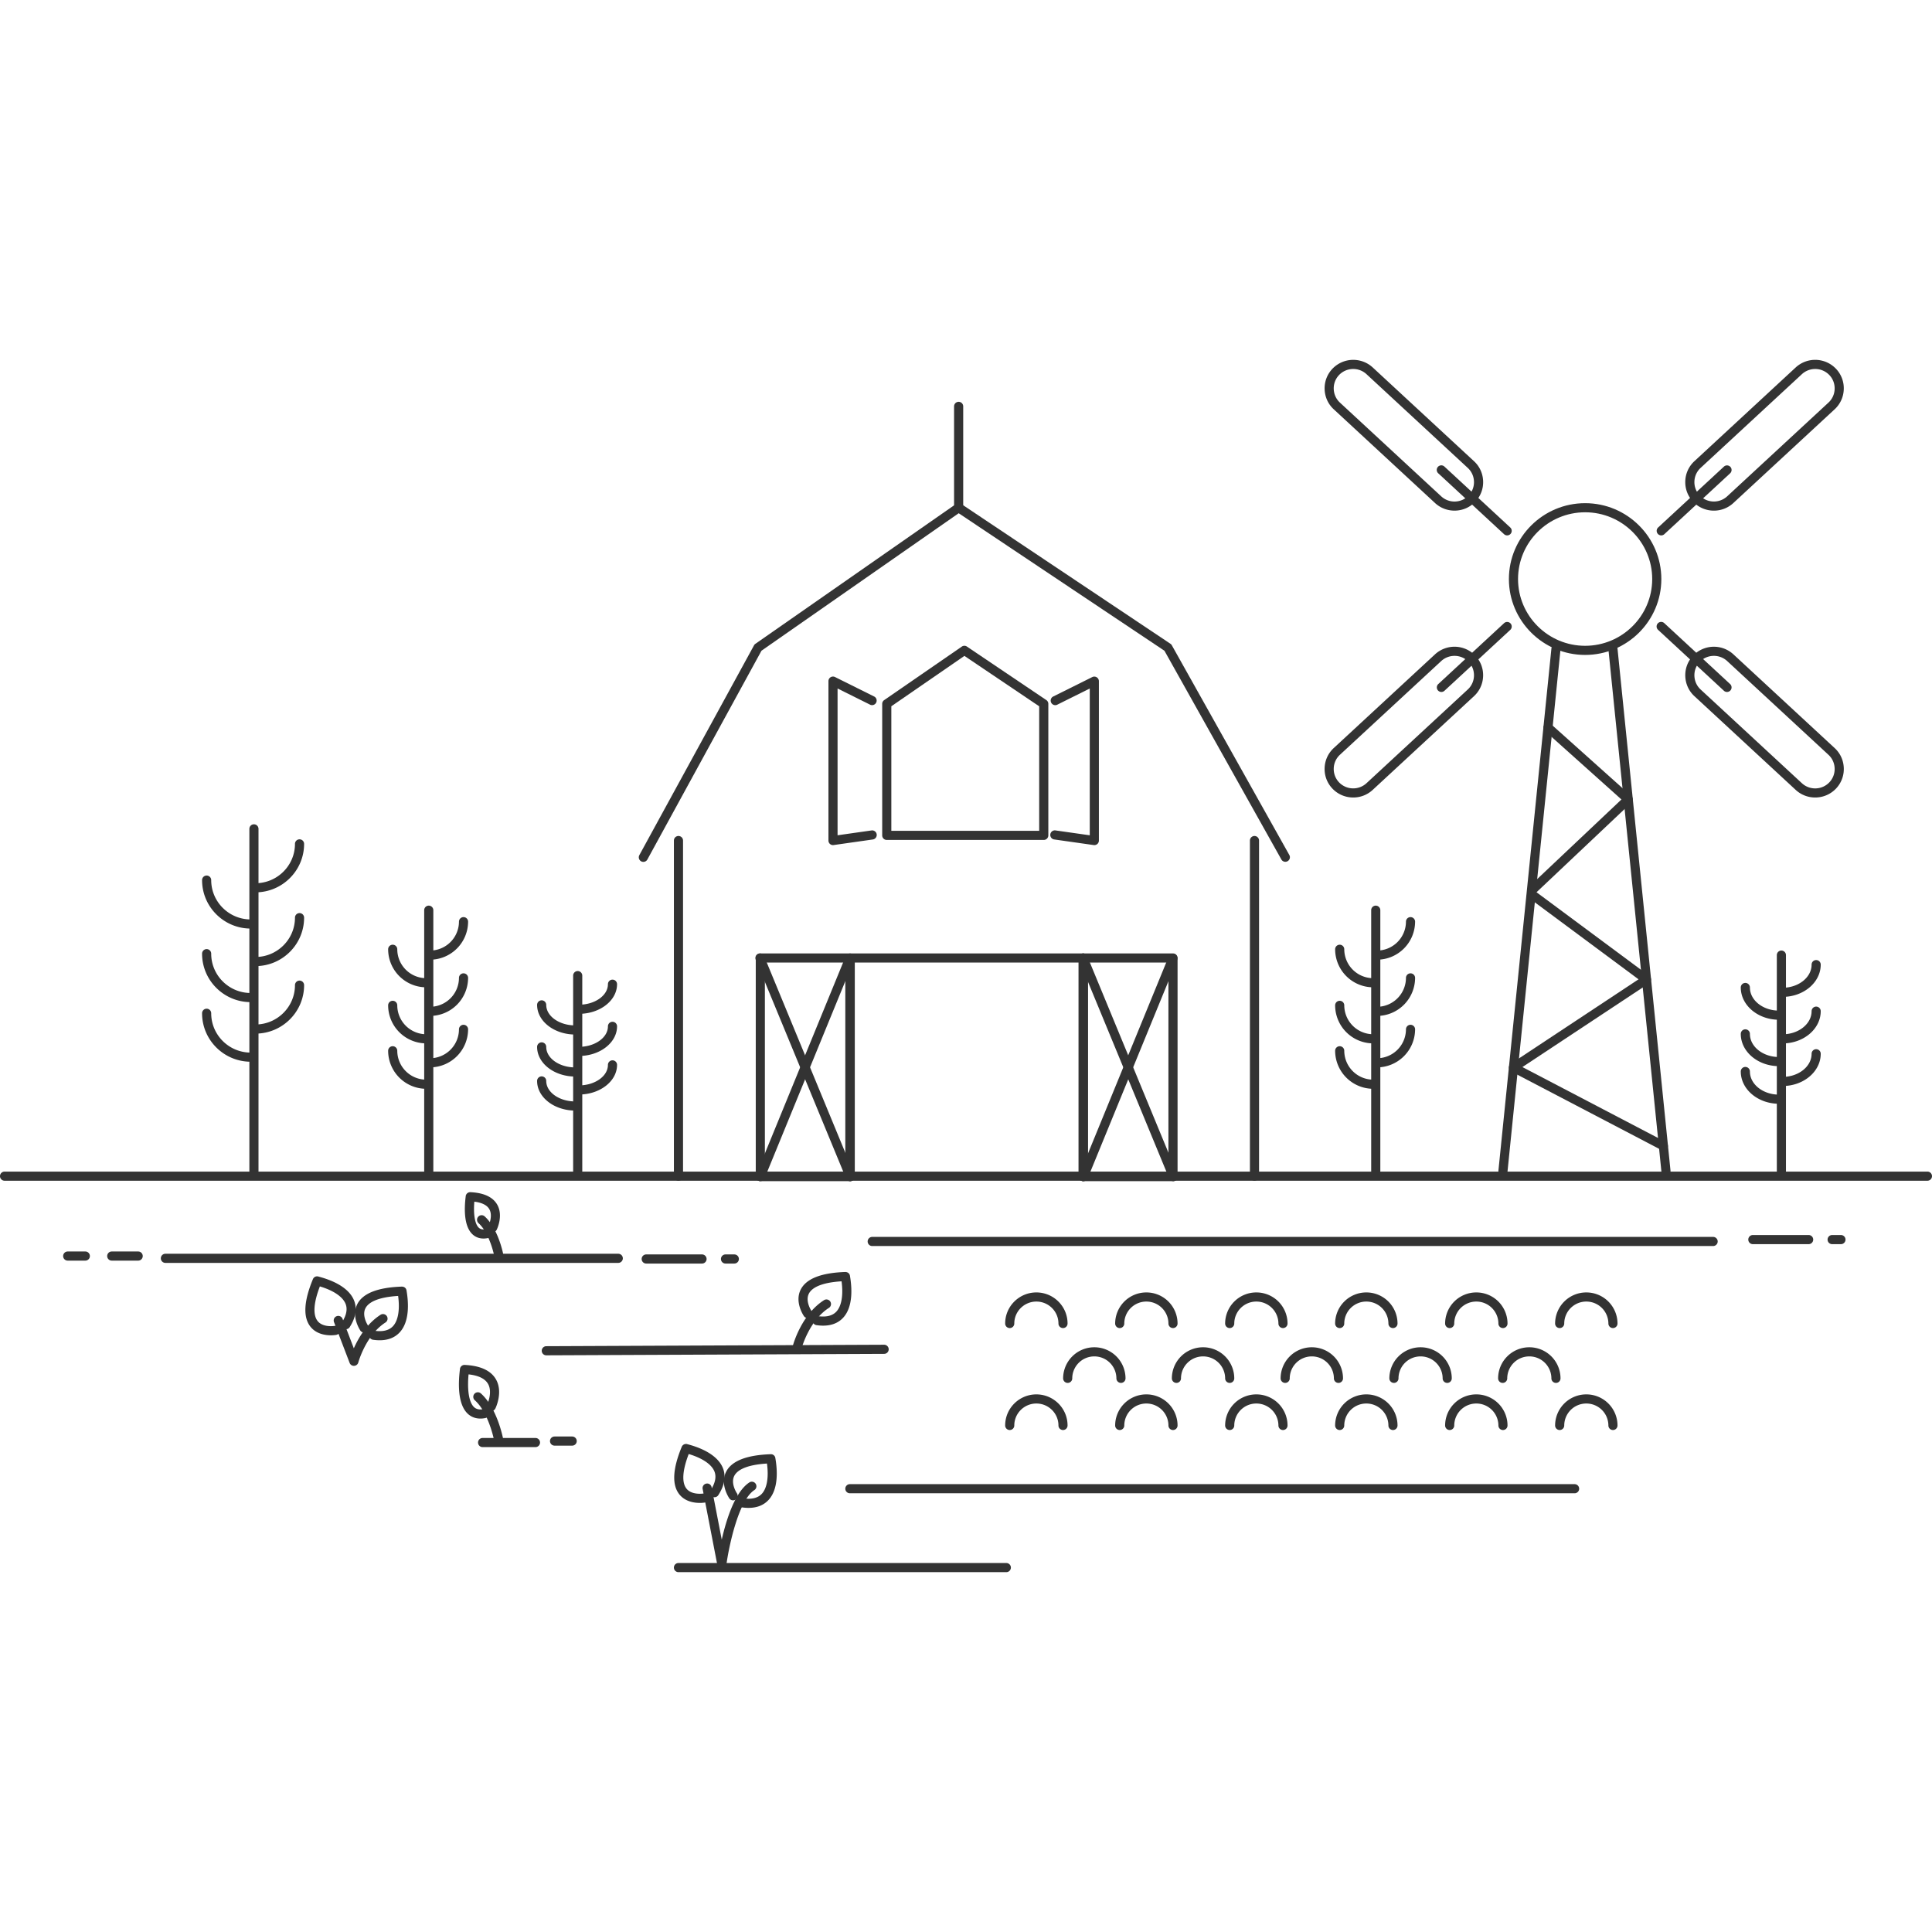 <svg preserveAspectRatio="xMidYMid meet" data-bbox="9.075 50.459 179.85 112.853" viewBox="9.075 50.459 179.85 112.853" height="200px" width="200px" xmlns="http://www.w3.org/2000/svg" data-type="color" role="presentation" aria-hidden="true" aria-label="" transform="rotate(0) scale(1, 1)"><defs><style>#comp-m70quaug svg [data-color="1"] { fill: #333333; }</style></defs>
    <g>
        <path d="M188.5 126.874H9.5a.425.425 0 1 1 0-.85h179a.425.425 0 1 1 0 .85z" fill="#333333"/>
        <path d="M66.629 134.523H24.472a.425.425 0 1 1 0-.85H66.63a.425.425 0 1 1-.001.85z" fill="#333333"/>
        <path d="M59.932 143.128a.424.424 0 0 1-.002-.85l31.446-.136h.002a.424.424 0 0 1 .002.85l-31.446.136h-.002z" fill="#333333"/>
        <path d="M168.55 132.954H90.27a.425.425 0 1 1 0-.85h78.28a.425.425 0 1 1 0 .85z" fill="#333333"/>
        <path d="M74.426 134.585h-5.194a.425.425 0 1 1 0-.85h5.194a.425.425 0 1 1 0 .85z" fill="#333333"/>
        <path d="M21.938 134.312h-2.46a.425.425 0 1 1 0-.85h2.46a.425.425 0 1 1 0 .85z" fill="#333333"/>
        <path d="M58.922 151.672h-4.921a.425.425 0 1 1 0-.85h4.921a.425.425 0 1 1 0 .85z" fill="#333333"/>
        <path d="M77.433 134.585h-.82a.425.425 0 1 1 0-.85h.82a.425.425 0 1 1 0 .85z" fill="#333333"/>
        <path d="M177.442 132.779h-5.194a.425.425 0 1 1 0-.85h5.194a.425.425 0 1 1 0 .85z" fill="#333333"/>
        <path d="M180.449 132.779h-.82a.425.425 0 1 1 0-.85h.82a.425.425 0 1 1 0 .85z" fill="#333333"/>
        <path d="M17.018 134.312h-1.64a.425.425 0 1 1 0-.85h1.64a.425.425 0 1 1 0 .85z" fill="#333333"/>
        <path d="M62.339 151.535h-1.64a.425.425 0 1 1 0-.85h1.64a.425.425 0 1 1 0 .85z" fill="#333333"/>
        <path d="M39.883 141.263c-.527 0-1.36-.12-1.9-.79-.708-.879-.634-2.371.221-4.435a.42.42 0 0 1 .534-.237c1.042.272 2.782.906 3.302 2.236.295.754.153 1.591-.423 2.484a.425.425 0 0 1-.714-.459c.419-.652.536-1.229.346-1.716-.261-.668-1.128-1.255-2.398-1.633-.74 1.936-.529 2.82-.207 3.224.503.63 1.572.454 1.582.451a.43.43 0 0 1 .492.346.423.423 0 0 1-.343.491c-.023.004-.215.038-.492.038z" fill="#333333"/>
        <path d="M44.419 141.726c-.199 0-.409-.017-.628-.048a.425.425 0 0 1 .122-.841c.774.115 1.354-.021 1.722-.399.5-.513.678-1.537.501-2.839-2.09.128-2.812.689-3.044 1.152-.356.709.235 1.598.241 1.606a.426.426 0 0 1-.699.485c-.037-.053-.888-1.307-.302-2.473.508-1.011 1.906-1.562 4.153-1.638.231.006.393.14.432.347l.006.042c.18 1.055.316 2.89-.679 3.911-.451.461-1.063.695-1.825.695z" fill="#333333"/>
        <path d="M42.02 144.108a.425.425 0 0 1-.397-.272l-1.455-3.801a.425.425 0 0 1 .794-.305l1.05 2.745c.424-.956 1.212-2.312 2.507-3.133a.426.426 0 0 1 .455.719c-1.839 1.164-2.537 3.706-2.544 3.732a.425.425 0 0 1-.389.314l-.021.001z" fill="#333333"/>
        <path d="M74.22 156.866c-.527 0-1.361-.12-1.9-.79-.708-.88-.634-2.372.221-4.436a.43.43 0 0 1 .493-.25l.042.013c1.76.462 2.917 1.253 3.301 2.238.294.754.152 1.59-.423 2.483a.425.425 0 1 1-.714-.459c.419-.652.536-1.229.346-1.715-.26-.668-1.127-1.255-2.399-1.635-.741 1.939-.528 2.824-.204 3.227.502.623 1.569.451 1.578.45a.424.424 0 0 1 .494.343.424.424 0 0 1-.343.493 2.837 2.837 0 0 1-.492.038z" fill="#333333"/>
        <path d="M78.755 157.329c-.199 0-.409-.017-.628-.048a.425.425 0 0 1 .122-.841c.774.115 1.354-.021 1.722-.399.5-.513.678-1.537.501-2.839-2.086.128-2.809.688-3.043 1.148-.362.713.234 1.603.24 1.611a.425.425 0 0 1-.7.483c-.037-.053-.888-1.307-.302-2.472.508-1.011 1.905-1.562 4.153-1.638a.414.414 0 0 1 .432.347l.006.042c.18 1.055.316 2.889-.679 3.91-.45.463-1.062.696-1.824.696z" fill="#333333"/>
        <path d="M76.271 162.995a.425.425 0 0 1-.417-.344l-1.37-7.084a.425.425 0 0 1 .337-.498.42.42 0 0 1 .498.336l.943 4.879c.439-1.923 1.256-4.49 2.593-5.338a.426.426 0 0 1 .455.719c-1.503.952-2.399 5.349-2.618 6.962a.425.425 0 0 1-.409.368h-.012z" fill="#333333"/>
        <path d="M85.698 140.365c-.199 0-.409-.017-.628-.048a.425.425 0 0 1 .122-.841c.775.115 1.354-.021 1.722-.399.499-.512.678-1.536.502-2.839-2.087.128-2.81.688-3.043 1.148-.361.713.235 1.602.241 1.611a.425.425 0 0 1-.7.483c-.037-.053-.888-1.307-.302-2.472.508-1.011 1.905-1.562 4.153-1.638.235.005.393.14.432.346l.006.044c.179 1.056.315 2.89-.679 3.91-.452.462-1.064.695-1.826.695z" fill="#333333"/>
        <path d="M83.298 142.748a.425.425 0 0 1-.41-.536c.032-.117.795-2.891 2.911-4.23a.426.426 0 0 1 .455.719c-1.832 1.16-2.538 3.707-2.545 3.732a.426.426 0 0 1-.411.315z" fill="#333333"/>
        <path d="M53.796 149.016c-.558 0-.933-.224-1.164-.437-.927-.854-.917-2.711-.746-4.117h.004a.423.423 0 0 1 .444-.44c1.445.069 2.418.513 2.895 1.317.704 1.192-.009 2.676-.04 2.738a.423.423 0 0 1-.567.194.426.426 0 0 1-.196-.568c.005-.011.542-1.14.069-1.935-.283-.476-.888-.767-1.802-.867-.14 1.493.048 2.622.515 3.053.215.198.509.257.898.178a.425.425 0 0 1 .169.832 2.325 2.325 0 0 1-.479.052z" fill="#333333"/>
        <path d="M55.492 151.399a.425.425 0 0 1-.417-.346c-.005-.025-.507-2.59-1.8-3.743a.425.425 0 0 1 .566-.635c1.508 1.348 2.046 4.103 2.068 4.22a.424.424 0 0 1-.417.504z" fill="#333333"/>
        <path d="M54.089 132.256c-.488 0-.816-.196-1.02-.384-.797-.735-.791-2.311-.646-3.503h.002a.422.422 0 0 1 .444-.428c1.233.059 2.067.44 2.478 1.136.607 1.029-.004 2.302-.031 2.355a.426.426 0 0 1-.496.221.426.426 0 0 1-.315.559c-.149.03-.288.044-.416.044zm-.858-3.433c-.1 1.178.053 2.09.415 2.425.104.095.289.215.69.131a.401.401 0 0 1 .201.007.42.42 0 0 1 .018-.327c.004-.01.437-.921.061-1.553-.219-.365-.683-.595-1.385-.683z" fill="#333333"/>
        <path d="M55.508 134.249a.425.425 0 0 1-.417-.346c-.004-.021-.42-2.143-1.483-3.091a.426.426 0 0 1 .566-.635c1.28 1.142 1.734 3.469 1.752 3.567a.424.424 0 0 1-.418.505z" fill="#333333"/>
        <path d="M109.899 126.915a.425.425 0 0 1-.425-.425v-19.924H88.648v19.924a.425.425 0 0 1-.85 0v-20.349c0-.234.19-.425.425-.425h21.676c.235 0 .425.19.425.425v20.349c0 .235-.19.425-.425.425z" fill="#333333"/>
        <path d="M88.19 126.915h-8.336a.425.425 0 0 1-.425-.425v-20.349c0-.234.19-.425.425-.425h8.336c.235 0 .425.19.425.425v20.349c0 .235-.19.425-.425.425zm-7.912-.85h7.487v-19.499h-7.487v19.499z" fill="#333333"/>
        <path d="M118.27 126.915h-8.336a.425.425 0 0 1-.425-.425v-20.349c0-.234.19-.425.425-.425h8.336c.235 0 .425.19.425.425v20.349a.426.426 0 0 1-.425.425zm-7.912-.85h7.486v-19.499h-7.486v19.499z" fill="#333333"/>
        <path d="M106.238 95.152H91.624a.425.425 0 0 1-.425-.425V82.483c0-.14.068-.271.184-.35l7.225-4.98a.42.42 0 0 1 .479-.003l7.389 4.98a.424.424 0 0 1 .188.353v12.244a.426.426 0 0 1-.426.425zm-14.189-.849h13.764V82.709l-6.961-4.691-6.803 4.689v11.596z" fill="#333333"/>
        <path d="M68.964 97.193a.425.425 0 0 1-.372-.629l10.673-19.526a.43.43 0 0 1 .13-.145l18.677-13.018a.423.423 0 0 1 .479-.005l19.478 13.018a.408.408 0 0 1 .134.146l10.94 19.526a.425.425 0 0 1-.741.416l-10.89-19.438-19.152-12.8-18.357 12.796-10.625 19.439a.426.426 0 0 1-.374.22z" fill="#333333"/>
        <path d="M125.855 126.874a.425.425 0 0 1-.425-.425V95.207a.425.425 0 0 1 .85 0v31.242c0 .235-.19.425-.425.425z" fill="#333333"/>
        <path d="M72.234 126.874a.425.425 0 0 1-.425-.425V95.207a.425.425 0 0 1 .85 0v31.242c0 .235-.19.425-.425.425z" fill="#333333"/>
        <path d="M88.224 126.915a.425.425 0 0 1-.393-.263l-8.404-20.349a.424.424 0 1 1 .785-.325l8.404 20.349a.424.424 0 0 1-.392.588z" fill="#333333"/>
        <path d="M79.854 126.915a.426.426 0 0 1-.393-.586l8.336-20.349a.426.426 0 0 1 .786.323l-8.336 20.349a.427.427 0 0 1-.393.263z" fill="#333333"/>
        <path d="M118.304 126.915a.425.425 0 0 1-.393-.263l-8.404-20.349a.424.424 0 1 1 .785-.325l8.404 20.349a.424.424 0 0 1-.392.588z" fill="#333333"/>
        <path d="M109.934 126.915a.426.426 0 0 1-.393-.586l8.336-20.349a.426.426 0 0 1 .786.323l-8.336 20.349a.427.427 0 0 1-.393.263z" fill="#333333"/>
        <path d="M86.62 95.632a.423.423 0 0 1-.425-.425v-14.84a.424.424 0 0 1 .614-.381l3.662 1.822a.426.426 0 0 1-.379.761l-3.048-1.517v13.664l3.178-.452a.425.425 0 0 1 .119.841l-3.662.521a.232.232 0 0 1-.059.006z" fill="#333333"/>
        <path d="M110.946 95.632a.403.403 0 0 1-.06-.004l-3.662-.521a.425.425 0 1 1 .12-.841l3.177.452V81.054l-3.047 1.517a.426.426 0 0 1-.379-.761l3.662-1.822a.428.428 0 0 1 .614.381v14.84c0 .123-.053.24-.146.321a.436.436 0 0 1-.279.102z" fill="#333333"/>
        <path d="M155.654 155.97H88.19a.425.425 0 1 1 0-.85h67.464a.425.425 0 1 1 0 .85z" fill="#333333"/>
        <path d="M102.753 163.312H72.234a.425.425 0 1 1 0-.85h30.519a.425.425 0 1 1 0 .85z" fill="#333333"/>
        <path d="M108.031 140.591a.425.425 0 0 1-.425-.425c0-1.126-.922-2.043-2.055-2.043s-2.055.917-2.055 2.043a.425.425 0 0 1-.85 0c0-1.595 1.303-2.893 2.904-2.893s2.904 1.298 2.904 2.893a.422.422 0 0 1-.423.425z" fill="#333333"/>
        <path d="M113.426 145.696a.425.425 0 0 1-.425-.425 2.052 2.052 0 0 0-2.055-2.043 2.052 2.052 0 0 0-2.055 2.043.425.425 0 0 1-.85 0 2.902 2.902 0 0 1 2.904-2.893 2.902 2.902 0 0 1 2.905 2.893.423.423 0 0 1-.424.425z" fill="#333333"/>
        <path d="M123.549 145.696a.425.425 0 0 1-.425-.425 2.052 2.052 0 0 0-2.055-2.043 2.052 2.052 0 0 0-2.055 2.043.425.425 0 0 1-.85 0 2.902 2.902 0 0 1 2.905-2.893 2.901 2.901 0 0 1 2.904 2.893.423.423 0 0 1-.424.425z" fill="#333333"/>
        <path d="M133.672 145.696a.425.425 0 0 1-.425-.425 2.052 2.052 0 0 0-2.055-2.043 2.052 2.052 0 0 0-2.055 2.043.425.425 0 0 1-.85 0 2.902 2.902 0 0 1 2.905-2.893 2.901 2.901 0 0 1 2.904 2.893.423.423 0 0 1-.424.425z" fill="#333333"/>
        <path d="M143.796 145.696a.425.425 0 0 1-.425-.425 2.052 2.052 0 0 0-2.055-2.043 2.052 2.052 0 0 0-2.055 2.043.425.425 0 0 1-.85 0 2.902 2.902 0 0 1 2.904-2.893 2.902 2.902 0 0 1 2.905 2.893.423.423 0 0 1-.424.425z" fill="#333333"/>
        <path d="M153.919 145.696a.425.425 0 0 1-.425-.425 2.052 2.052 0 0 0-2.055-2.043 2.052 2.052 0 0 0-2.055 2.043.425.425 0 0 1-.85 0 2.902 2.902 0 0 1 2.904-2.893 2.902 2.902 0 0 1 2.905 2.893.423.423 0 0 1-.424.425z" fill="#333333"/>
        <path d="M118.27 140.591a.425.425 0 0 1-.425-.425 2.052 2.052 0 0 0-2.055-2.043 2.052 2.052 0 0 0-2.055 2.043.425.425 0 0 1-.85 0 2.902 2.902 0 0 1 2.905-2.893 2.901 2.901 0 0 1 2.904 2.893c0 .234-.19.425-.424.425z" fill="#333333"/>
        <path d="M128.508 140.591a.425.425 0 0 1-.425-.425 2.052 2.052 0 0 0-2.055-2.043 2.052 2.052 0 0 0-2.055 2.043.425.425 0 0 1-.85 0 2.902 2.902 0 0 1 2.905-2.893 2.901 2.901 0 0 1 2.904 2.893.424.424 0 0 1-.424.425z" fill="#333333"/>
        <path d="M138.747 140.591a.425.425 0 0 1-.425-.425 2.052 2.052 0 0 0-2.055-2.043 2.052 2.052 0 0 0-2.055 2.043.425.425 0 0 1-.85 0 2.902 2.902 0 0 1 2.905-2.893 2.901 2.901 0 0 1 2.904 2.893.424.424 0 0 1-.424.425z" fill="#333333"/>
        <path d="M148.986 140.591a.425.425 0 0 1-.425-.425 2.052 2.052 0 0 0-2.055-2.043 2.052 2.052 0 0 0-2.055 2.043.425.425 0 0 1-.85 0 2.902 2.902 0 0 1 2.905-2.893 2.901 2.901 0 0 1 2.904 2.893.424.424 0 0 1-.424.425z" fill="#333333"/>
        <path d="M159.225 140.591a.425.425 0 0 1-.425-.425 2.052 2.052 0 0 0-2.055-2.043 2.052 2.052 0 0 0-2.055 2.043.425.425 0 0 1-.85 0 2.902 2.902 0 0 1 2.905-2.893 2.901 2.901 0 0 1 2.904 2.893c0 .234-.19.425-.424.425z" fill="#333333"/>
        <path d="M108.031 150.082a.425.425 0 0 1-.425-.425c0-1.126-.922-2.043-2.055-2.043s-2.055.917-2.055 2.043a.425.425 0 0 1-.85 0c0-1.595 1.303-2.893 2.904-2.893s2.904 1.298 2.904 2.893a.422.422 0 0 1-.423.425z" fill="#333333"/>
        <path d="M118.27 150.082a.425.425 0 0 1-.425-.425 2.052 2.052 0 0 0-2.055-2.043 2.052 2.052 0 0 0-2.055 2.043.425.425 0 0 1-.85 0 2.902 2.902 0 0 1 2.905-2.893 2.901 2.901 0 0 1 2.904 2.893c0 .235-.19.425-.424.425z" fill="#333333"/>
        <path d="M128.508 150.082a.425.425 0 0 1-.425-.425 2.052 2.052 0 0 0-2.055-2.043 2.052 2.052 0 0 0-2.055 2.043.425.425 0 0 1-.85 0 2.902 2.902 0 0 1 2.905-2.893 2.901 2.901 0 0 1 2.904 2.893.423.423 0 0 1-.424.425z" fill="#333333"/>
        <path d="M138.747 150.082a.425.425 0 0 1-.425-.425 2.052 2.052 0 0 0-2.055-2.043 2.052 2.052 0 0 0-2.055 2.043.425.425 0 0 1-.85 0 2.902 2.902 0 0 1 2.905-2.893 2.901 2.901 0 0 1 2.904 2.893.423.423 0 0 1-.424.425z" fill="#333333"/>
        <path d="M148.986 150.082a.425.425 0 0 1-.425-.425 2.052 2.052 0 0 0-2.055-2.043 2.052 2.052 0 0 0-2.055 2.043.425.425 0 0 1-.85 0 2.902 2.902 0 0 1 2.905-2.893 2.901 2.901 0 0 1 2.904 2.893.423.423 0 0 1-.424.425z" fill="#333333"/>
        <path d="M159.225 150.082a.425.425 0 0 1-.425-.425 2.052 2.052 0 0 0-2.055-2.043 2.052 2.052 0 0 0-2.055 2.043.425.425 0 0 1-.85 0 2.902 2.902 0 0 1 2.905-2.893 2.901 2.901 0 0 1 2.904 2.893c0 .235-.19.425-.424.425z" fill="#333333"/>
        <path d="M98.315 64.649a.425.425 0 0 1-.425-.425V54.79a.425.425 0 0 1 .85 0v9.434c0 .235-.19.425-.425.425z" fill="#333333"/>
        <path d="M48.988 126.401a.425.425 0 0 1-.425-.425v-24.285a.425.425 0 0 1 .85 0v24.285c0 .235-.19.425-.425.425z" fill="#333333"/>
        <path d="M48.761 108.869a3.55 3.55 0 0 1-3.554-3.54.425.425 0 0 1 .85 0 2.7 2.7 0 0 0 2.705 2.69.425.425 0 1 1-.001.85z" fill="#333333"/>
        <path d="M48.761 114.088a3.55 3.55 0 0 1-3.554-3.539.425.425 0 0 1 .85 0 2.7 2.7 0 0 0 2.705 2.689.425.425 0 1 1-.001.85z" fill="#333333"/>
        <path d="M48.761 118.316a3.55 3.55 0 0 1-3.554-3.539.425.425 0 0 1 .85 0 2.7 2.7 0 0 0 2.705 2.689.425.425 0 1 1-.001.85z" fill="#333333"/>
        <path d="M49.095 106.298a.425.425 0 1 1 0-.85 2.7 2.7 0 0 0 2.705-2.689.425.425 0 0 1 .85 0 3.552 3.552 0 0 1-3.555 3.539z" fill="#333333"/>
        <path d="M49.095 111.533a.425.425 0 1 1 0-.85 2.701 2.701 0 0 0 2.705-2.69.425.425 0 0 1 .85 0 3.552 3.552 0 0 1-3.555 3.54z" fill="#333333"/>
        <path d="M49.095 116.322a.425.425 0 1 1 0-.85 2.7 2.7 0 0 0 2.705-2.689.425.425 0 0 1 .85 0 3.552 3.552 0 0 1-3.555 3.539z" fill="#333333"/>
        <path d="M137.144 126.401a.425.425 0 0 1-.425-.425v-24.285a.425.425 0 0 1 .85 0v24.285c0 .235-.19.425-.425.425z" fill="#333333"/>
        <path d="M136.917 108.869a3.55 3.55 0 0 1-3.554-3.54.425.425 0 0 1 .85 0 2.7 2.7 0 0 0 2.705 2.69.425.425 0 1 1-.001.85z" fill="#333333"/>
        <path d="M136.917 114.088a3.55 3.55 0 0 1-3.554-3.539.425.425 0 0 1 .85 0 2.7 2.7 0 0 0 2.705 2.689.425.425 0 1 1-.001.85z" fill="#333333"/>
        <path d="M136.917 118.316a3.55 3.55 0 0 1-3.554-3.539.425.425 0 0 1 .85 0 2.7 2.7 0 0 0 2.705 2.689.425.425 0 1 1-.001.85z" fill="#333333"/>
        <path d="M137.251 106.298a.425.425 0 1 1 0-.85 2.7 2.7 0 0 0 2.705-2.689.425.425 0 0 1 .85 0 3.552 3.552 0 0 1-3.555 3.539z" fill="#333333"/>
        <path d="M137.251 111.533a.425.425 0 1 1 0-.85 2.701 2.701 0 0 0 2.705-2.69.425.425 0 0 1 .85 0 3.552 3.552 0 0 1-3.555 3.54z" fill="#333333"/>
        <path d="M137.251 116.322a.425.425 0 1 1 0-.85 2.7 2.7 0 0 0 2.705-2.689.425.425 0 0 1 .85 0 3.552 3.552 0 0 1-3.555 3.539z" fill="#333333"/>
        <path d="M174.905 126.401a.425.425 0 0 1-.425-.425v-20.104a.425.425 0 0 1 .85 0v20.104c0 .235-.19.425-.425.425z" fill="#333333"/>
        <path d="M174.678 111.888c-1.96 0-3.554-1.347-3.554-3.003a.425.425 0 0 1 .85 0c0 1.188 1.213 2.153 2.705 2.153a.425.425 0 1 1-.001.85z" fill="#333333"/>
        <path d="M174.678 116.208c-1.96 0-3.554-1.347-3.554-3.003a.425.425 0 0 1 .85 0c0 1.188 1.213 2.153 2.705 2.153a.425.425 0 1 1-.001.85z" fill="#333333"/>
        <path d="M174.678 119.709c-1.96 0-3.554-1.347-3.554-3.003a.425.425 0 0 1 .85 0c0 1.188 1.213 2.153 2.705 2.153a.425.425 0 1 1-.001.85z" fill="#333333"/>
        <path d="M175.012 109.76a.425.425 0 1 1 0-.85c1.491 0 2.705-.966 2.705-2.153a.425.425 0 0 1 .85 0c-.001 1.656-1.595 3.003-3.555 3.003z" fill="#333333"/>
        <path d="M175.012 114.093a.425.425 0 1 1 0-.85c1.491 0 2.705-.966 2.705-2.153a.425.425 0 0 1 .85 0c-.001 1.656-1.595 3.003-3.555 3.003z" fill="#333333"/>
        <path d="M175.012 118.058a.425.425 0 1 1 0-.85c1.491 0 2.705-.966 2.705-2.153a.425.425 0 0 1 .85 0c-.001 1.656-1.595 3.003-3.555 3.003z" fill="#333333"/>
        <path d="M62.854 126.401a.425.425 0 0 1-.425-.425V107.78a.425.425 0 0 1 .85 0v18.196c0 .235-.19.425-.425.425z" fill="#333333"/>
        <path d="M62.628 113.265c-1.96 0-3.554-1.237-3.554-2.759a.425.425 0 0 1 .85 0c0 1.053 1.213 1.909 2.705 1.909a.425.425 0 1 1-.001.85z" fill="#333333"/>
        <path d="M62.628 117.176c-1.96 0-3.554-1.237-3.554-2.759a.425.425 0 0 1 .85 0c0 1.053 1.213 1.909 2.705 1.909a.425.425 0 1 1-.001.85z" fill="#333333"/>
        <path d="M62.628 120.344c-1.96 0-3.554-1.237-3.554-2.759a.425.425 0 0 1 .85 0c0 1.053 1.213 1.909 2.705 1.909a.425.425 0 1 1-.001.85z" fill="#333333"/>
        <path d="M62.962 111.339a.425.425 0 1 1 0-.85c1.491 0 2.705-.856 2.705-1.909a.425.425 0 0 1 .85 0c-.001 1.522-1.595 2.759-3.555 2.759z" fill="#333333"/>
        <path d="M62.962 115.261a.425.425 0 1 1 0-.85c1.491 0 2.705-.856 2.705-1.908a.425.425 0 0 1 .85 0c-.001 1.52-1.595 2.758-3.555 2.758z" fill="#333333"/>
        <path d="M62.962 118.85a.425.425 0 1 1 0-.85c1.491 0 2.705-.856 2.705-1.909a.425.425 0 0 1 .85 0c-.001 1.521-1.595 2.759-3.555 2.759z" fill="#333333"/>
        <path d="M32.714 126.401a.425.425 0 0 1-.425-.425V94.119a.425.425 0 0 1 .85 0v31.857c0 .235-.19.425-.425.425z" fill="#333333"/>
        <path d="M32.416 103.401c-2.498 0-4.53-2.023-4.53-4.511a.425.425 0 0 1 .85 0c0 2.019 1.651 3.661 3.68 3.661a.425.425 0 1 1 0 .85z" fill="#333333"/>
        <path d="M32.416 110.248c-2.498 0-4.53-2.023-4.53-4.511a.425.425 0 0 1 .85 0c0 2.019 1.651 3.661 3.68 3.661a.425.425 0 1 1 0 .85z" fill="#333333"/>
        <path d="M32.416 115.796c-2.498 0-4.53-2.023-4.53-4.511a.425.425 0 0 1 .85 0c0 2.019 1.651 3.661 3.68 3.661a.425.425 0 1 1 0 .85z" fill="#333333"/>
        <path d="M32.854 100.029a.425.425 0 1 1 0-.85c2.029 0 3.68-1.643 3.68-3.661a.425.425 0 0 1 .85 0c0 2.488-2.031 4.511-4.53 4.511z" fill="#333333"/>
        <path d="M32.854 106.896a.425.425 0 1 1 0-.85c2.029 0 3.68-1.643 3.68-3.661a.425.425 0 0 1 .85 0c0 2.488-2.031 4.511-4.53 4.511z" fill="#333333"/>
        <path d="M32.854 113.18a.425.425 0 1 1 0-.85c2.029 0 3.68-1.643 3.68-3.661a.425.425 0 0 1 .85 0c0 2.487-2.031 4.511-4.53 4.511z" fill="#333333"/>
        <path d="M148.986 126.401a.425.425 0 0 1-.423-.468l4.934-48.608c.024-.232.23-.39.466-.38a.425.425 0 0 1 .38.466l-4.934 48.608a.426.426 0 0 1-.423.382z" fill="#333333"/>
        <path d="M164.158 126.401a.425.425 0 0 1-.422-.382l-4.934-48.608a.426.426 0 0 1 .38-.466c.241-.012.442.147.466.38l4.934 48.608a.426.426 0 0 1-.424.468z" fill="#333333"/>
        <path d="M163.919 124.057a.43.43 0 0 1-.196-.048l-13.956-7.297a.424.424 0 0 1-.038-.731l11.878-7.856-10.409-7.725c-.101-.074.491-.408.067-.549-.12-.04.095-.29.186-.376l8.565-8.091-7.125-6.382a.425.425 0 0 1 .567-.633l7.469 6.689a.424.424 0 0 1 .008.625l-8.825 8.337 10.489 7.784a.424.424 0 0 1-.019.696l-11.783 7.793 13.317 6.963a.425.425 0 0 1-.195.801z" fill="#333333"/>
        <path d="M156.634 77.928c-3.912 0-7.095-3.169-7.095-7.063 0-3.896 3.183-7.064 7.095-7.064s7.095 3.169 7.095 7.064c0 3.894-3.183 7.063-7.095 7.063zm0-13.279c-3.443 0-6.245 2.788-6.245 6.215 0 3.426 2.802 6.214 6.245 6.214s6.245-2.788 6.245-6.214c0-3.426-2.801-6.215-6.245-6.215z" fill="#333333"/>
        <path d="M144.475 64.495c-.65 0-1.301-.234-1.813-.709l-9.43-8.726c-.521-.481-.821-1.139-.847-1.85s.227-1.388.71-1.905a2.679 2.679 0 0 1 3.767-.138l9.43 8.728c.521.48.821 1.138.847 1.849a2.63 2.63 0 0 1-.709 1.905 2.672 2.672 0 0 1-1.955.846zm-9.429-13.185c-.488 0-.974.193-1.332.576-.328.352-.499.811-.481 1.294s.222.931.575 1.258l9.43 8.726c.734.68 1.886.64 2.568-.093v-.001c.328-.352.499-.811.481-1.294s-.222-.93-.575-1.256l-9.43-8.728a1.814 1.814 0 0 0-1.236-.482z" fill="#333333"/>
        <path d="M149.377 66.801a.422.422 0 0 1-.289-.113l-6.124-5.666a.425.425 0 1 1 .578-.623l6.124 5.666a.425.425 0 0 1-.289.736z" fill="#333333"/>
        <path d="M168.621 64.496a2.664 2.664 0 0 1-1.953-.846v-.001c-.484-.518-.736-1.194-.71-1.905s.327-1.368.847-1.85l9.43-8.726a2.676 2.676 0 0 1 3.767.137 2.63 2.63 0 0 1 .709 1.904 2.633 2.633 0 0 1-.847 1.851l-9.43 8.726a2.655 2.655 0 0 1-1.813.71zm9.429-13.186c-.443 0-.887.16-1.237.483l-9.43 8.726a1.79 1.79 0 0 0-.575 1.257c-.018.482.153.942.481 1.294a1.826 1.826 0 0 0 2.568.094l9.43-8.726c.353-.327.558-.774.575-1.258s-.153-.943-.481-1.294a1.814 1.814 0 0 0-1.331-.576z" fill="#333333"/>
        <path d="M163.719 66.801a.426.426 0 0 1-.289-.737l6.124-5.666a.427.427 0 0 1 .601.022.426.426 0 0 1-.023.601l-6.124 5.666a.418.418 0 0 1-.289.114z" fill="#333333"/>
        <path d="M178.049 91.2c-.65 0-1.301-.234-1.813-.709l-9.43-8.726c-.521-.481-.821-1.139-.847-1.85s.227-1.388.71-1.905a2.679 2.679 0 0 1 3.767-.138l9.43 8.728c.521.48.821 1.138.847 1.849a2.63 2.63 0 0 1-.709 1.905 2.668 2.668 0 0 1-1.955.846zm-9.428-13.185c-.488 0-.974.193-1.332.576-.328.352-.499.811-.481 1.294s.222.931.575 1.258l9.43 8.726c.735.68 1.887.638 2.568-.094.328-.352.499-.811.481-1.294s-.222-.93-.575-1.256l-9.43-8.728a1.818 1.818 0 0 0-1.236-.482z" fill="#333333"/>
        <path d="M169.843 81.376a.422.422 0 0 1-.289-.113l-6.124-5.667a.425.425 0 1 1 .578-.623l6.124 5.667a.425.425 0 0 1-.289.736z" fill="#333333"/>
        <path d="M135.047 91.2a2.663 2.663 0 0 1-1.953-.846c-.484-.518-.736-1.194-.71-1.905s.327-1.368.847-1.85l9.43-8.726a2.676 2.676 0 0 1 3.767.137 2.63 2.63 0 0 1 .709 1.904 2.633 2.633 0 0 1-.847 1.851l-9.43 8.726a2.656 2.656 0 0 1-1.813.709zm9.428-13.185c-.443 0-.887.16-1.237.483l-9.43 8.726a1.79 1.79 0 0 0-.575 1.257c-.018.482.153.942.481 1.294a1.826 1.826 0 0 0 2.568.094l9.43-8.726c.353-.327.558-.774.575-1.258s-.153-.943-.481-1.294a1.814 1.814 0 0 0-1.331-.576z" fill="#333333"/>
        <path d="M143.253 81.376a.426.426 0 0 1-.289-.737l6.124-5.667a.426.426 0 0 1 .601.022.426.426 0 0 1-.023.601l-6.124 5.667a.418.418 0 0 1-.289.114z" fill="#333333"/>
    </g>
</svg>